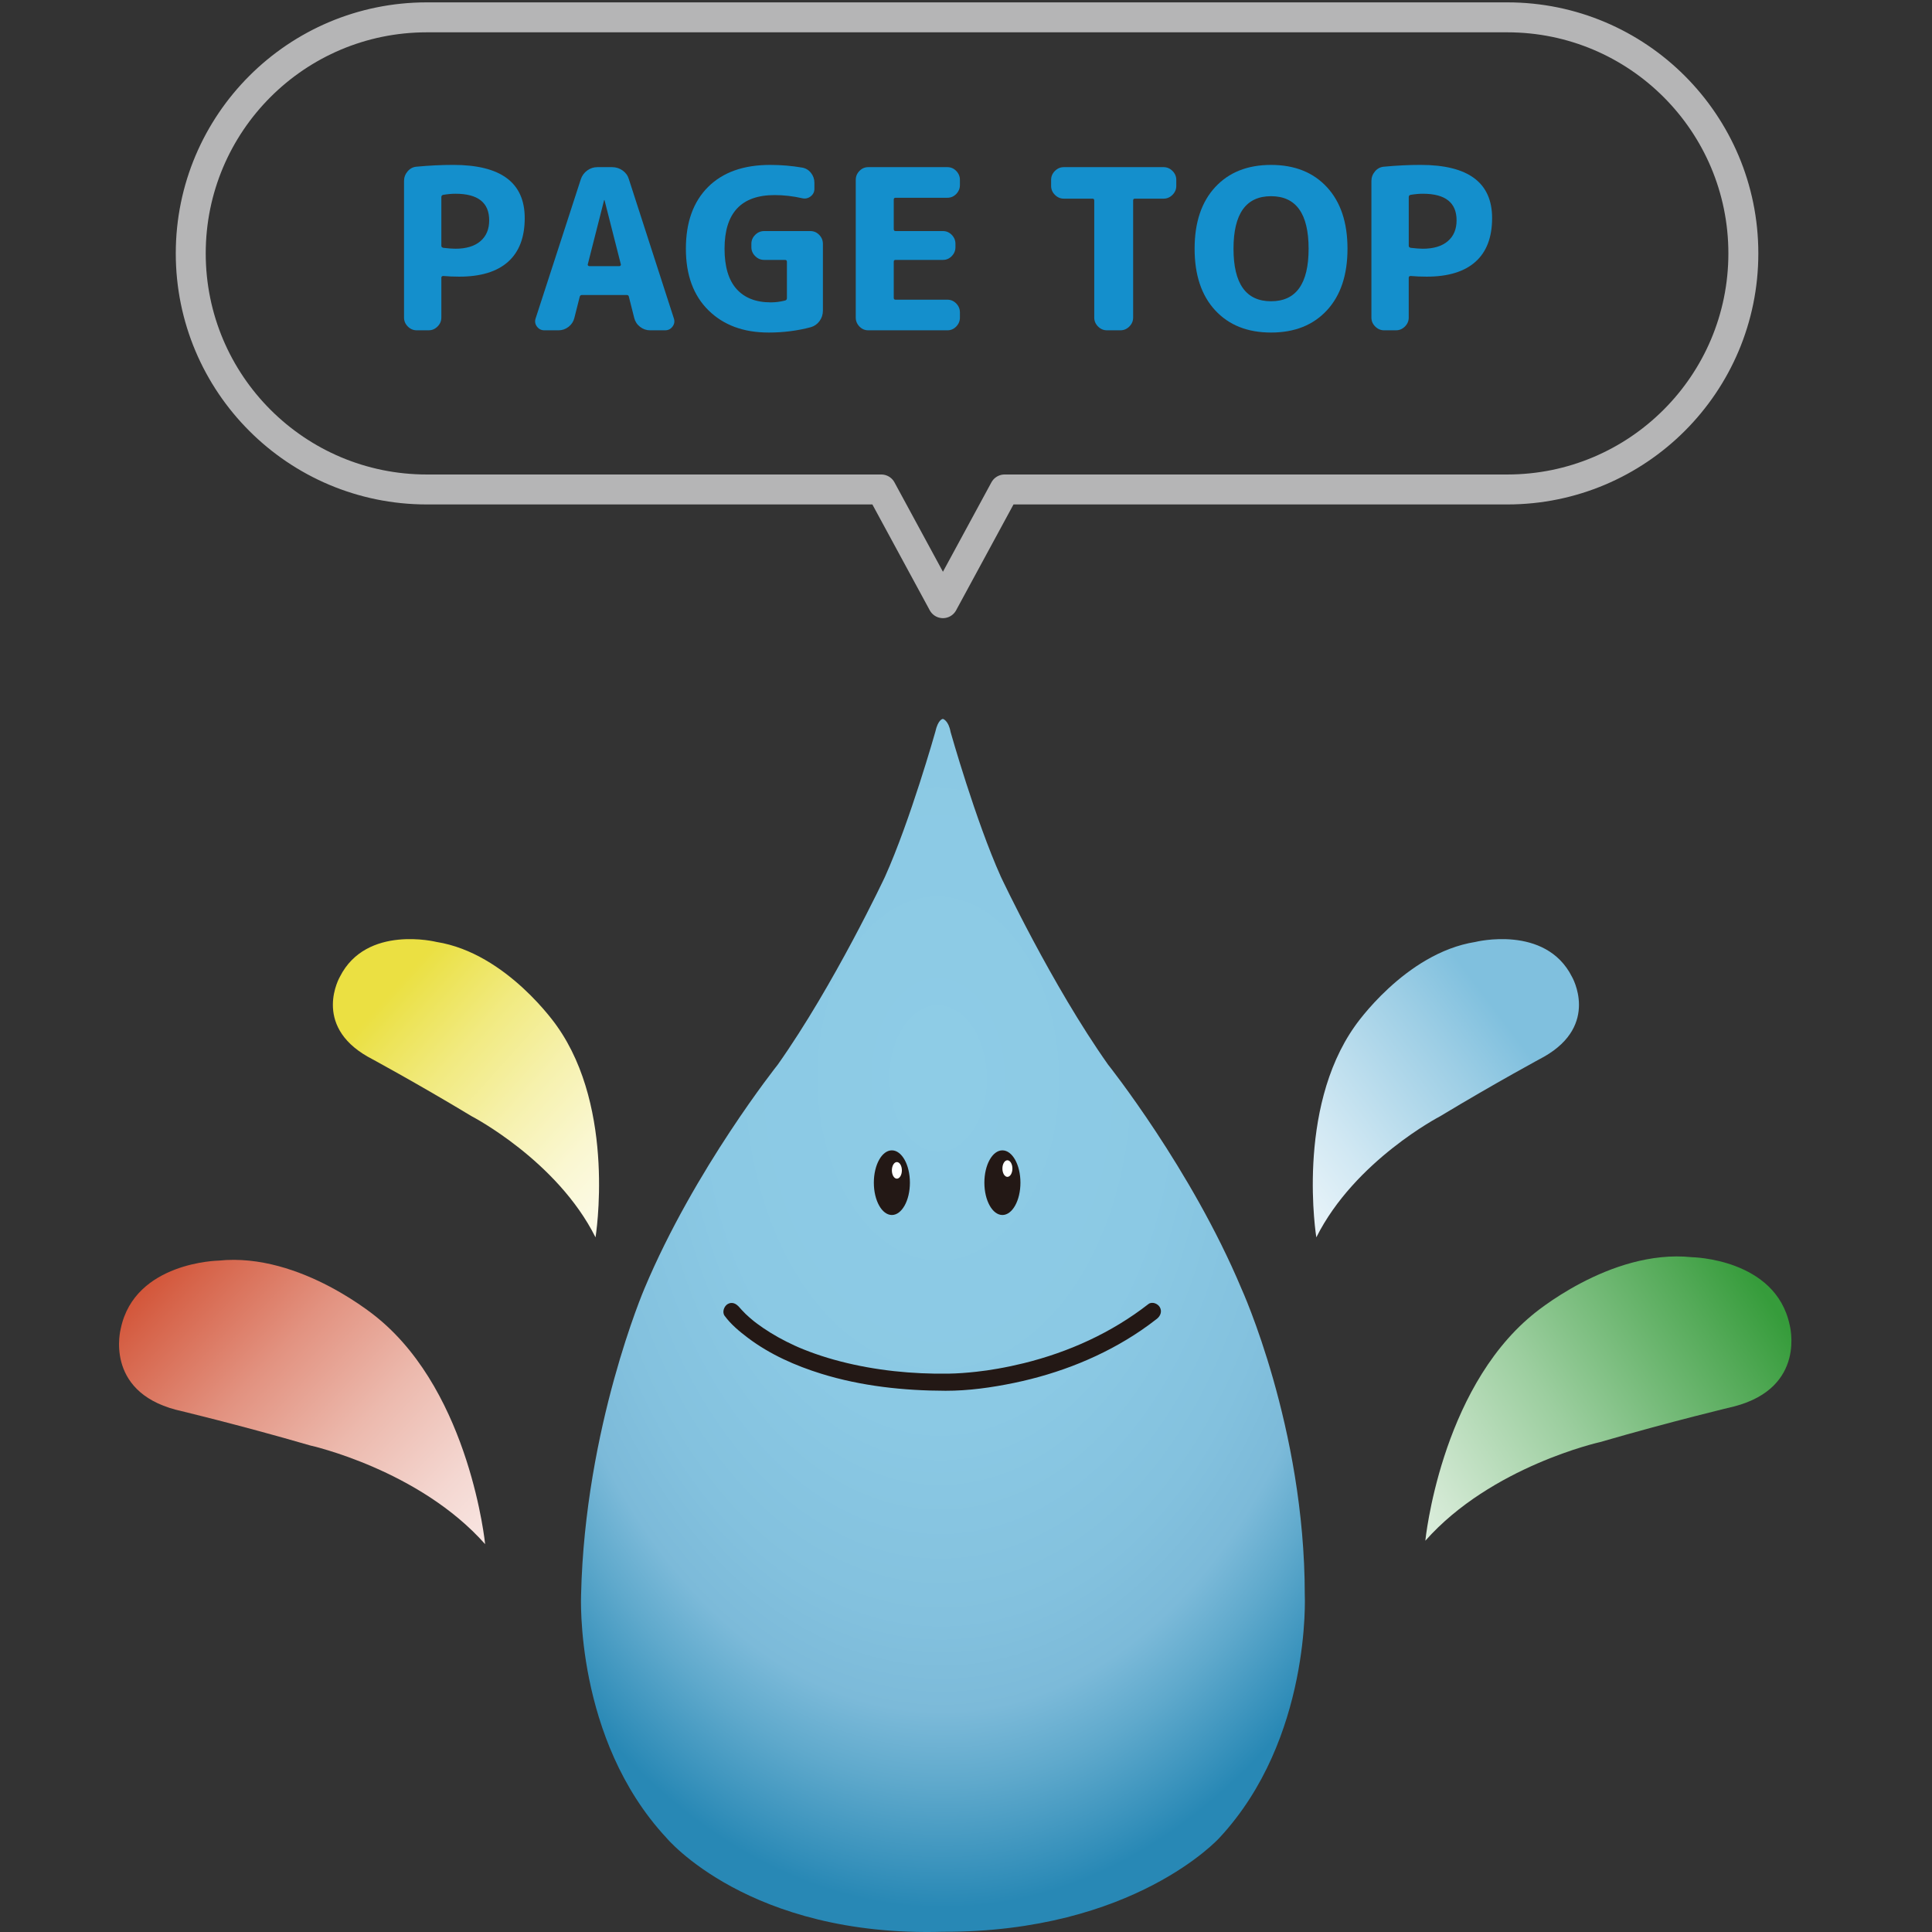 <?xml version="1.0" encoding="UTF-8"?>
<svg xmlns="http://www.w3.org/2000/svg" xmlns:xlink="http://www.w3.org/1999/xlink" viewBox="0 0 258 258">
  <rect x="0" y="0" width="258" height="258" fill="#333333" stroke="none"/>
  <radialGradient id="a" cx="125.36" cy="144.016" gradientTransform="matrix(.009 1 -.664 .006 219.785 17.799)" gradientUnits="userSpaceOnUse" r="110.743">
    <stop offset=".023" stop-color="#8ecce6"></stop>
    <stop offset=".416" stop-color="#8bc9e4"></stop>
    <stop offset=".653" stop-color="#83c1de"></stop>
    <stop offset=".763" stop-color="#7cbad9"></stop>
    <stop offset=".851" stop-color="#5fa9cc"></stop>
    <stop offset="1" stop-color="#2888b5"></stop>
  </radialGradient>
  <linearGradient id="b" gradientUnits="userSpaceOnUse" x1="81.684" x2="20.334" y1="225.452" y2="167.449">
    <stop offset="0" stop-color="#fff"></stop>
    <stop offset=".113" stop-color="#fdfaf9"></stop>
    <stop offset=".254" stop-color="#faedea"></stop>
    <stop offset=".409" stop-color="#f4d7d1"></stop>
    <stop offset=".574" stop-color="#ecb9ad"></stop>
    <stop offset=".748" stop-color="#e29280"></stop>
    <stop offset=".926" stop-color="#d66349"></stop>
    <stop offset="1" stop-color="#d14e31"></stop>
  </linearGradient>
  <linearGradient id="c" gradientUnits="userSpaceOnUse" x1="96.237" x2="41.445" y1="169.866" y2="120.472">
    <stop offset="0" stop-color="#fff"></stop>
    <stop offset=".093" stop-color="#fefef9"></stop>
    <stop offset=".209" stop-color="#fcfbea"></stop>
    <stop offset=".337" stop-color="#faf7d1"></stop>
    <stop offset=".473" stop-color="#f6f1ad"></stop>
    <stop offset=".617" stop-color="#f1ea80"></stop>
    <stop offset=".763" stop-color="#ebe149"></stop>
    <stop offset=".783" stop-color="#ebe042"></stop>
  </linearGradient>
  <linearGradient id="d" gradientUnits="userSpaceOnUse" x1="160.788" x2="211.016" y1="163.422" y2="125.62">
    <stop offset="0" stop-color="#fff"></stop>
    <stop offset=".119" stop-color="#f2f8fb"></stop>
    <stop offset=".335" stop-color="#d1e8f3"></stop>
    <stop offset=".623" stop-color="#9dcee5"></stop>
    <stop offset=".769" stop-color="#80c0de"></stop>
  </linearGradient>
  <linearGradient id="e" gradientUnits="userSpaceOnUse" x1="173.412" x2="243.202" y1="211.142" y2="165.673">
    <stop offset="0" stop-color="#fff"></stop>
    <stop offset=".094" stop-color="#f2f8f2"></stop>
    <stop offset=".265" stop-color="#d1e8d2"></stop>
    <stop offset=".495" stop-color="#9cce9f"></stop>
    <stop offset=".771" stop-color="#54aa58"></stop>
    <stop offset=".878" stop-color="#369c3b"></stop>
  </linearGradient>
  <path d="m174.24 212.951c0-22.363-8.462-40.878-8.462-40.878-6.698-15.964-17.806-29.904-17.806-29.904-7.554-10.695-14.313-25.083-14.313-25.083-3.381-7.515-6.718-19.341-6.718-19.341-.283-1.559-1.022-1.742-1.022-1.742s-.638 0-1.022 1.742c0 0-3.337 11.826-6.718 19.341 0 0-6.759 14.388-14.313 25.083 0 0-11.109 13.939-17.806 29.904 0 0-7.947 18.515-8.462 40.878 0 0-.915 19.242 11.393 32.469 0 0 11.014 13.294 36.928 12.551 25.563.071 36.928-12.551 36.928-12.551 12.307-13.226 11.393-32.469 11.393-32.469z" fill="url(#a)"></path>
  <ellipse cx="119.101" cy="157.935" fill="#231815" rx="2.408" ry="4.316"></ellipse>
  <ellipse cx="119.769" cy="156.291" fill="#fff" rx=".667" ry="1.108"></ellipse>
  <ellipse cx="133.862" cy="157.935" fill="#231815" rx="2.408" ry="4.316"></ellipse>
  <path d="m96.766 175.712c.851 1.161 1.984 2.096 3.117 2.951 2.924 2.205 6.344 3.72 9.805 4.791 5.353 1.657 11.009 2.258 16.585 2.27 3.06.006 6.151-.43 9.144-1.049 5.994-1.241 11.855-3.534 16.957-7.011.719-.49 1.421-1.005 2.108-1.541.479-.373.731-.985.4-1.564-.276-.483-1.045-.786-1.527-.41-4.92 3.833-10.631 6.41-16.625 7.889-1.159.286-2.328.532-3.503.737-1.109.194-1.775.289-2.83.407-1.245.138-2.498.236-3.751.255-4.827.07-9.725-.423-14.41-1.632-1.146-.296-2.282-.637-3.4-1.031-.504-.177-1.005-.366-1.501-.565-.553-.222-.736-.301-1.204-.515-1.478-.676-2.912-1.461-4.258-2.383-.265-.181-.526-.368-.783-.56-.114-.085-.227-.172-.34-.259-.129-.099-.083-.068.029.024-.062-.051-.126-.101-.188-.152-.353-.288-.696-.589-1.026-.904-.357-.34-.673-.709-1.002-1.075-.124-.138.171.229.13.174-.361-.493-.965-.747-1.527-.41-.474.284-.764 1.067-.4 1.564z" fill="#231815"></path>
  <path d="m64.785 206.206s-1.971-19.918-14.212-30.084c0 0-10.374-8.922-21.37-7.78 0 0-11.204.167-13.071 9.057 0 0-2.282 8.325 7.365 10.861 0 0 8.299 1.971 17.947 4.772 0 0 14.523 3.216 23.341 13.175z" fill="url(#b)"></path>
  <path d="m79.526 165.237s2.782-17.031-5.157-28.219c0 0-6.66-9.737-16.074-11.229 0 0-9.37-2.35-12.901 4.641 0 0-3.751 6.428 3.723 10.684 0 0 6.476 3.485 13.891 7.962 0 0 11.385 5.905 16.518 16.16z" fill="url(#c)"></path>
  <path d="m175.783 165.237s-2.782-17.031 5.157-28.219c0 0 6.66-9.737 16.074-11.229 0 0 9.37-2.35 12.901 4.641 0 0 3.751 6.428-3.723 10.684 0 0-6.476 3.485-13.891 7.962 0 0-11.385 5.905-16.518 16.16z" fill="url(#d)"></path>
  <path d="m190.34 205.749s1.971-19.918 14.212-30.084c0 0 10.374-8.922 21.37-7.78 0 0 11.204.167 13.071 9.057 0 0 2.282 8.325-7.365 10.861 0 0-8.299 1.971-17.947 4.772 0 0-14.523 3.216-23.341 13.175z" fill="url(#e)"></path>
  <ellipse cx="134.529" cy="156.051" fill="#fff" rx=".667" ry="1.108"></ellipse>
  <g fill="#148fcc">
    <path d="m55.656 44.11c-.458 0-.857-.169-1.195-.507-.339-.338-.507-.736-.507-1.194v-18.238c0-.478.158-.905.477-1.284.318-.378.716-.587 1.193-.627 1.692-.159 3.323-.239 4.896-.239 6.368 0 9.552 2.368 9.552 7.104 0 2.567-.742 4.512-2.224 5.835-1.483 1.324-3.657 1.985-6.522 1.985-.757 0-1.462-.03-2.119-.089-.18 0-.269.08-.269.239v5.313c0 .458-.169.856-.507 1.194-.339.338-.736.507-1.195.507h-1.581zm3.283-17.79v6.507c0 .14.089.229.269.269.676.08 1.214.119 1.612.119 1.433 0 2.541-.333 3.327-1s1.18-1.597 1.18-2.791c0-2.368-1.503-3.552-4.507-3.552-.498 0-1.045.049-1.642.149-.159.04-.239.14-.239.299z"></path>
    <path d="m72.699 44.11c-.418 0-.751-.169-1-.507-.249-.338-.303-.706-.164-1.104l6.03-18.567c.158-.478.442-.866.85-1.164.408-.298.861-.447 1.358-.447h1.97c.516 0 .985.149 1.403.447.418.299.696.687.835 1.164l6 18.567c.139.398.084.766-.165 1.104-.249.338-.581.507-1.0.507h-1.999c-.498 0-.946-.154-1.343-.463-.399-.308-.657-.701-.777-1.179l-.716-2.835c-.02-.159-.119-.239-.299-.239h-5.969c-.159 0-.259.08-.299.239l-.716 2.835c-.119.478-.378.871-.776 1.179-.399.309-.846.463-1.343.463zm7.971-17.372-2.18 8.567c-.02.06-.005.115.045.164s.105.074.165.074h4c.06 0 .114-.025.164-.074s.065-.105.045-.164l-2.179-8.567c0-.02-.011-.03-.03-.03-.02 0-.03.011-.03.03z"></path>
    <path d="m102.637 44.408c-3.343 0-6.019-.99-8.03-2.97-2.01-1.98-3.014-4.721-3.014-8.223 0-3.522.985-6.268 2.954-8.238 1.97-1.97 4.737-2.955 8.299-2.955 1.472 0 2.895.12 4.268.358.477.08.87.314 1.179.701.309.388.463.831.463 1.328v.806c0 .418-.17.756-.508 1.015s-.716.338-1.134.239c-1.234-.278-2.458-.418-3.672-.418-4.457 0-6.686 2.388-6.686 7.163 0 2.388.532 4.179 1.596 5.373 1.065 1.194 2.592 1.791 4.583 1.791.616 0 1.243-.079 1.88-.239.18-.04.269-.149.269-.328v-4.865c0-.159-.089-.239-.269-.239h-2.776c-.458 0-.856-.169-1.193-.507-.339-.338-.508-.736-.508-1.194v-.447c0-.458.169-.856.508-1.194.338-.338.735-.507 1.193-.507h6.179c.458 0 .851.169 1.18.507s.492.736.492 1.194v8.925c0 .518-.149.98-.447 1.388-.299.408-.687.682-1.165.821-1.791.477-3.671.716-5.641.716z"></path>
    <path d="m115.949 44.11c-.457 0-.85-.169-1.179-.507-.328-.338-.492-.736-.492-1.194v-18.387c0-.458.164-.856.492-1.194s.722-.507 1.179-.507h10.567c.458 0 .851.169 1.18.507s.492.736.492 1.194v.687c0 .458-.164.856-.492 1.194s-.722.507-1.18.507h-6.925c-.159 0-.239.08-.239.239v3.94c0 .179.08.269.239.269h6.329c.457 0 .85.169 1.179.507s.492.736.492 1.194v.447c0 .458-.164.856-.492 1.194-.328.338-.722.507-1.179.507h-6.329c-.159 0-.239.08-.239.239v4.835c0 .159.08.239.239.239h6.925c.458 0 .851.17 1.18.507.328.338.492.736.492 1.194v.687c0 .458-.164.856-.492 1.194-.328.338-.722.507-1.18.507h-10.567z"></path>
    <path d="m142.067 26.528c-.458 0-.856-.168-1.193-.507-.339-.338-.508-.736-.508-1.194v-.806c0-.458.169-.856.508-1.194.338-.338.735-.507 1.193-.507h13.313c.458 0 .856.169 1.195.507.338.338.507.736.507 1.194v.806c0 .458-.169.856-.507 1.194-.339.339-.736.507-1.195.507h-3.821c-.159 0-.239.08-.239.239v15.641c0 .458-.169.856-.507 1.194-.339.338-.736.507-1.195.507h-1.791c-.458 0-.856-.169-1.193-.507-.339-.338-.508-.736-.508-1.194v-15.641c0-.159-.08-.239-.238-.239h-3.822z"></path>
    <path d="m177.199 41.438c-1.831 1.98-4.318 2.97-7.463 2.97-3.144 0-5.631-.99-7.461-2.97-1.831-1.98-2.746-4.721-2.746-8.223 0-3.502.915-6.243 2.746-8.223 1.83-1.98 4.318-2.97 7.461-2.97 3.145 0 5.631.99 7.463 2.97 1.831 1.98 2.746 4.722 2.746 8.223 0 3.503-.915 6.244-2.746 8.223zm-2.447-8.223c0-4.676-1.672-7.015-5.015-7.015-3.342 0-5.014 2.339-5.014 7.015 0 4.677 1.672 7.015 5.014 7.015 3.343 0 5.015-2.338 5.015-7.015z"></path>
    <path d="m184.841 44.11c-.458 0-.857-.169-1.195-.507-.339-.338-.507-.736-.507-1.194v-18.238c0-.478.158-.905.477-1.284.318-.378.716-.587 1.193-.627 1.692-.159 3.323-.239 4.896-.239 6.368 0 9.552 2.368 9.552 7.104 0 2.567-.742 4.512-2.224 5.835-1.483 1.324-3.657 1.985-6.522 1.985-.757 0-1.462-.03-2.119-.089-.18 0-.269.08-.269.239v5.313c0 .458-.169.856-.507 1.194-.339.338-.736.507-1.195.507h-1.581zm3.283-17.79v6.507c0 .14.089.229.269.269.676.08 1.214.119 1.612.119 1.433 0 2.541-.333 3.327-1s1.18-1.597 1.18-2.791c0-2.368-1.503-3.552-4.507-3.552-.498 0-1.045.049-1.642.149-.159.04-.239.14-.239.299z"></path>
  </g>
  <path d="m201.285 2.316h-144.288c-17.41 0-31.524 14.114-31.524 31.524v0c0 17.41 14.114 31.524 31.524 31.524h60.69l8.233 15.184 8.233-15.184h67.131c17.41 0 31.524-14.114 31.524-31.524v-0c0-17.41-14.114-31.524-31.524-31.524z" fill="none" stroke="#b5b5b6" stroke-linejoin="round" stroke-width="4"></path>
</svg>
